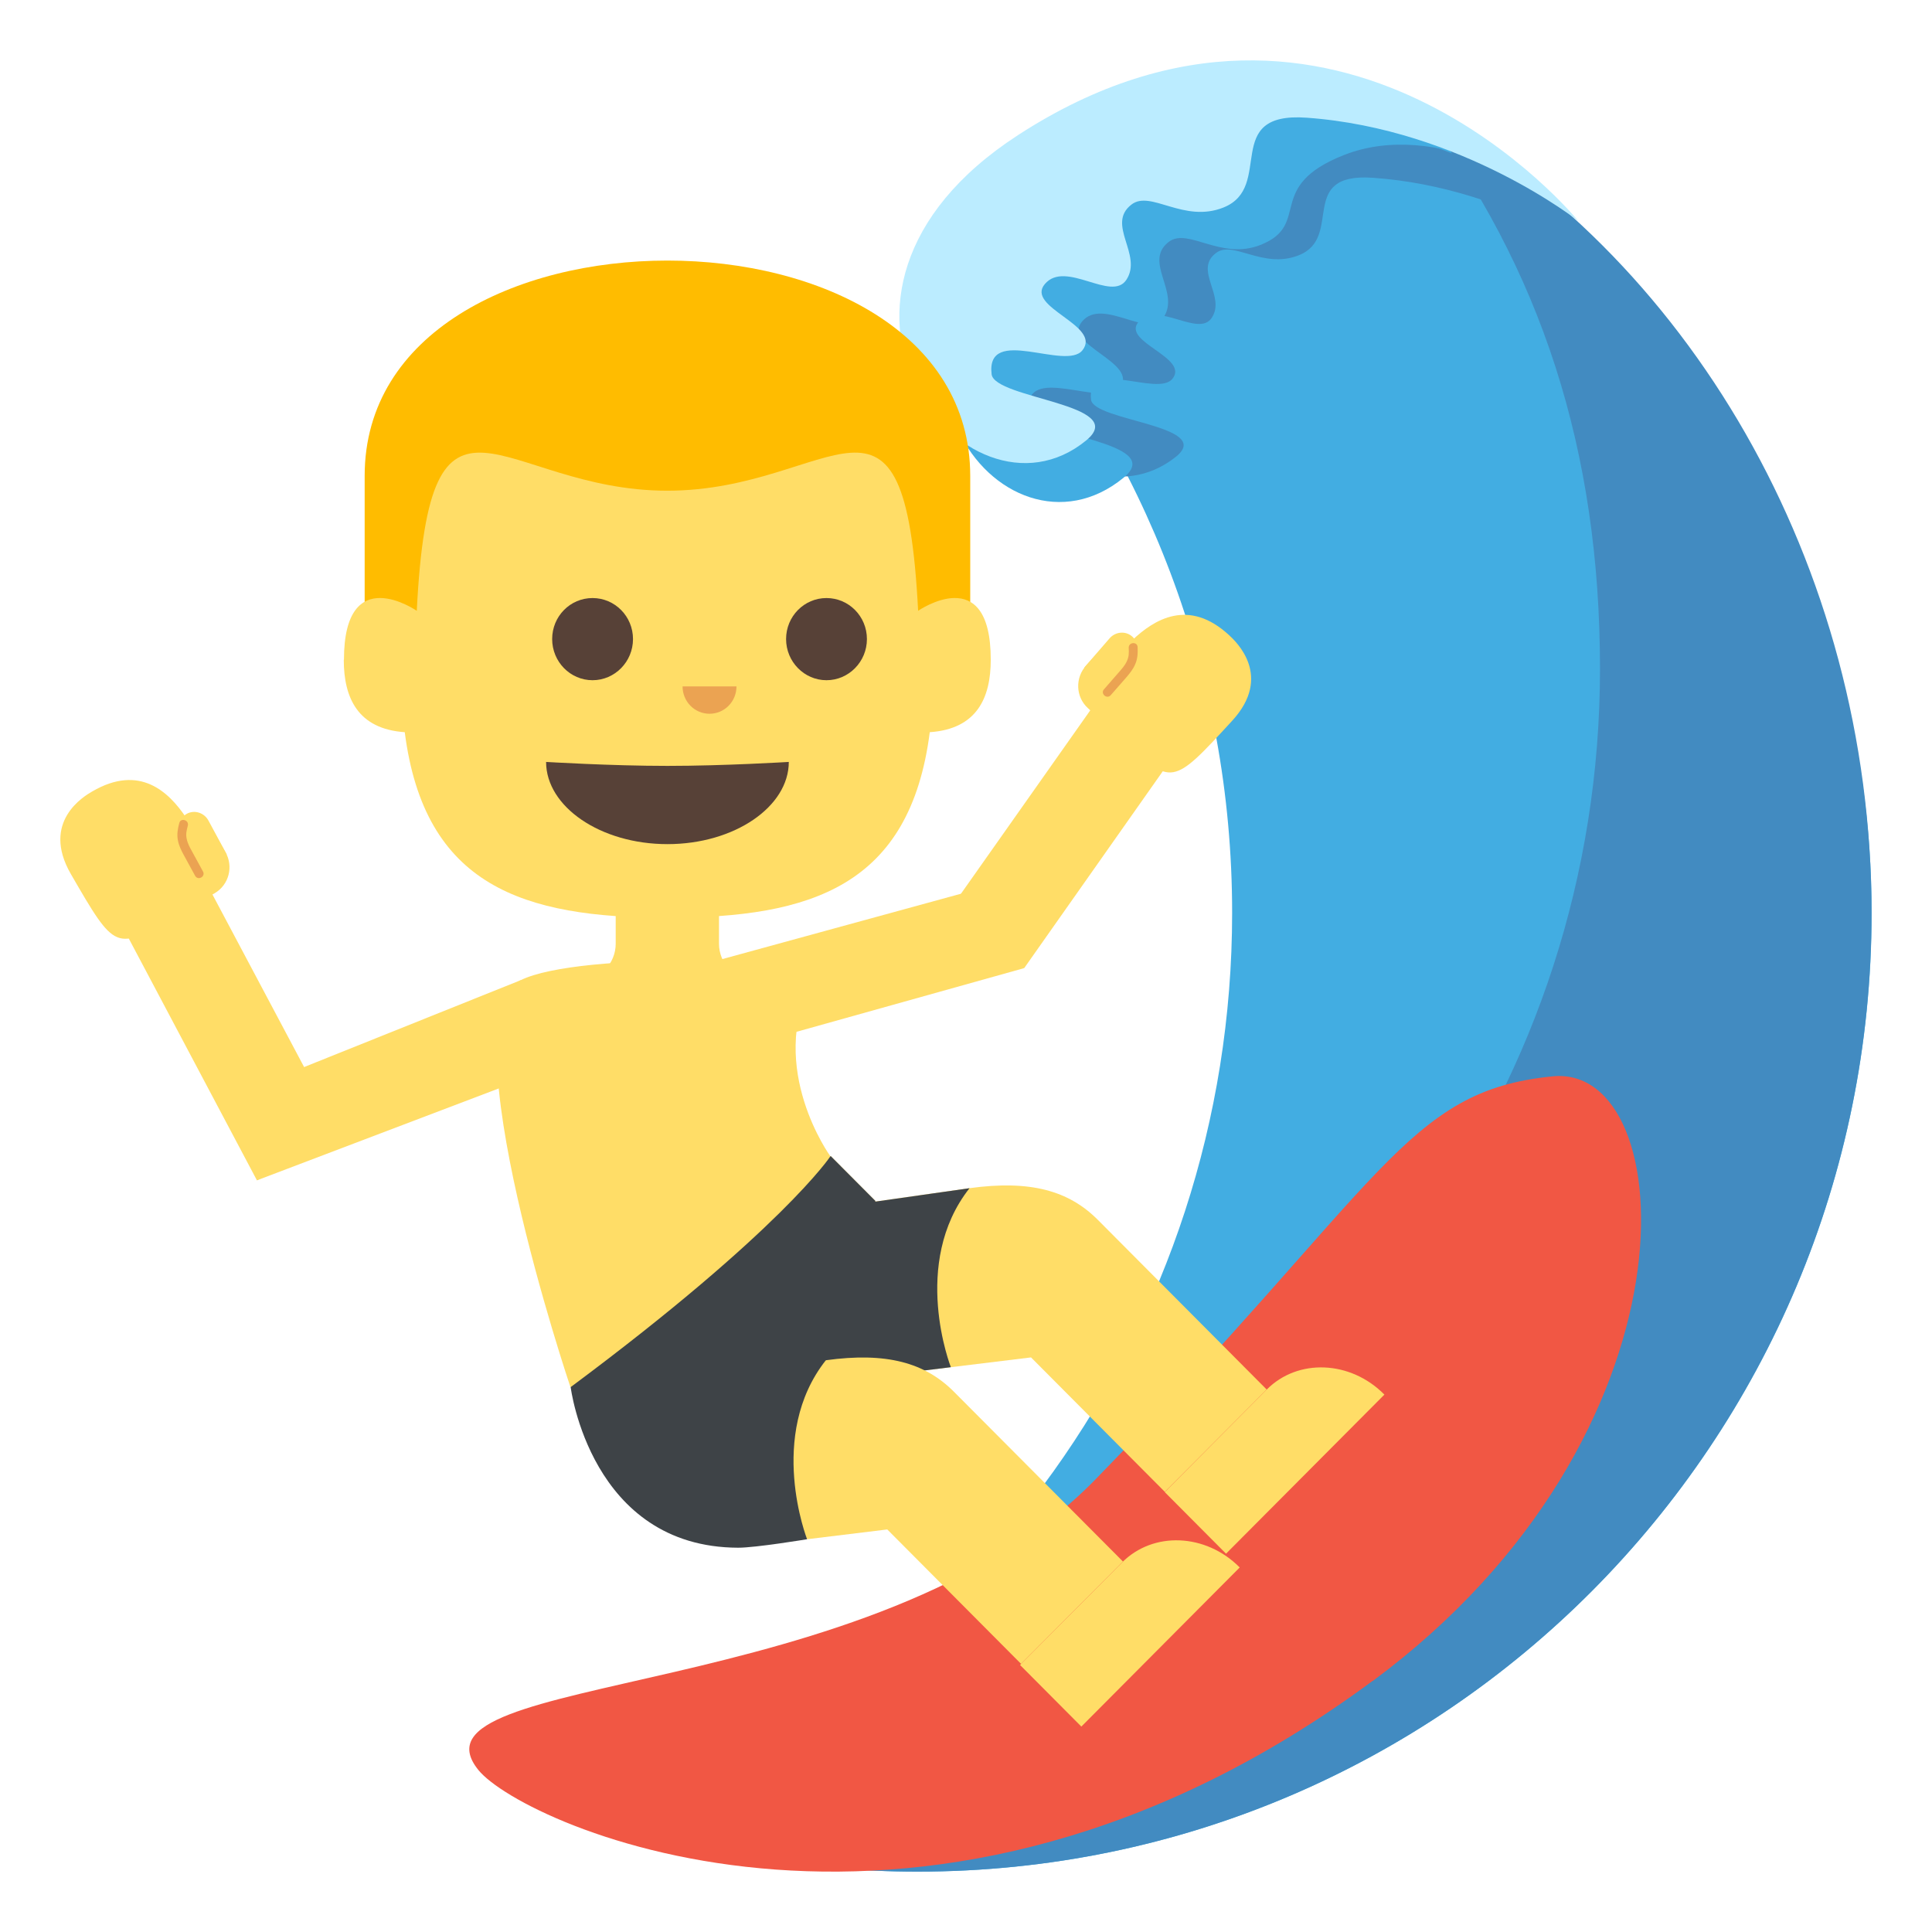 <svg xmlns="http://www.w3.org/2000/svg" viewBox="0 0 64 64" enable-background="new 0 0 64 64"><path fill="#42ade2" d="M43.613,2.945c-3.625,0.818-14.012,2.424-10.469,6.551c4.781,5.564,7.672,12.811,7.672,20.74
			c0,13.807-8.77,25.551-21.01,29.93C23.115,61.35,26.681,62,30.396,62C47.852,62,62,47.779,62,30.236S47.029,2.174,43.613,2.945z"/><g fill="#428bc1"><path d="m47.02 3.563c4.04 5.334 5.982 11.371 5.982 18.592 0 13.734-8.674 25.432-20.817 29.863-3.398 3.619-7.623 6.447-12.383 8.148 3.31 1.184 6.876 1.834 10.591 1.834 17.456 0 31.604-14.221 31.604-31.764 0-11.601-6.148-21.859-14.977-26.673"/><path d="m53.53 8.857c0 0-7.078-8.451-16.605-2.471-7.297 4.578-1.537 11.57 2.02 8.752 1.318-1.045-2.717-1.186-2.803-1.898-.168-1.424 2.197-.082 2.693-.688.584-.713-1.705-1.225-1.115-1.896.615-.701 1.977.529 2.416-.121.49-.723-.609-1.588.148-2.156.57-.43 1.547.545 2.732.08 1.514-.59-.076-2.746 2.461-2.57 4.604.32 8.05 2.968 8.05 2.968"/></g><path fill="#42ade2" d="m51.16 6.355c0 0-7.992-7.178-16.199-.645-7.608 6.06-1.719 13.375 2.256 10.117 1.473-1.207-3.039-1.369-3.133-2.195-.189-1.645 2.455-.094 3.01-.793.652-.824-1.906-1.416-1.248-2.191.689-.813 2.209.609 2.703-.141.547-.834-.682-1.834.164-2.492.639-.496 1.729.627 3.055.094 1.693-.682.105-1.93 2.752-2.973 3.115-1.226 6.64 1.219 6.64 1.219"/><path fill="#bbecff" d="m52.29 7.33c0 0-7.91-9.768-18.563-2.857-8.161 5.293-1.721 13.375 2.254 10.117 1.475-1.209-3.038-1.371-3.133-2.195-.188-1.646 2.458-.094 3.01-.793.652-.824-1.904-1.418-1.246-2.193.688-.811 2.209.611 2.701-.141.549-.832-.682-1.832.166-2.49.637-.498 1.729.627 3.055.094 1.691-.682-.086-3.176 2.75-2.973 5.147.369 9.01 3.431 9.01 3.431"/><path fill="#f15744" d="m45.47 55.682c-14.725 10.893-28.14 4.789-29.622 2.953-2.68-3.311 13.145-2.137 20.436-9.623 9.58-9.832 10.262-12.873 15.15-13.357 4.278-.426 5.067 11.868-5.96 20.03"/><g fill="#ffdd67"><path d="m35.984 22.04l.506-.551c.266-.293.666-.391 1.018-.283.727-.688 1.871-1.404 3.215-.158.221.207 1.449 1.348.098 2.824-1.994 2.172-1.994 2.172-3.664.623l-1.125-1.043c-.401-.371-.423-1-.048-1.412"/><path d="m31.492 30.09l4.818-6.834 2.426 1.984-4.808 6.83z"/><path d="m23.726 31.826l8.172-2.238 2.03 2.482-8.589 2.403z"/><path d="m37.539 21.832c.195-.225.178-.563-.037-.75-.217-.189-.551-.16-.746.064l-.834.963.781.686.836-.963"/></g><path fill="#eba352" d="m37.39 21.459c.008.168.01.291-.059.438-.061.141-.164.254-.264.369-.166.189-.332.379-.496.568-.129.145.096.34.223.195.17-.195.34-.389.51-.582.117-.135.229-.275.299-.439.084-.184.09-.375.082-.57-.006-.192-.301-.17-.295.021"/><g fill="#ffdd67"><path d="m7.464 28.22l-.373-.648c-.197-.346-.566-.525-.934-.498-.559-.83-1.523-1.779-3.104-.855-.262.152-1.707.998-.705 2.736 1.479 2.555 1.479 2.555 3.441 1.406l1.324-.773c.472-.277.631-.888.351-1.368"/><path d="m11.316 37.686l-4.434-8.348-2.795 1.414 4.424 8.348z"/><path d="m17.251 32.469l-7.373 2.957-1.367 3.674 10.291-3.91z"/><path d="m5.992 27.682c-.141-.262-.053-.586.197-.725.254-.137.574-.037.717.227l.605 1.121-.912.496-.607-1.119"/></g><path fill="#eba352" d="m6.222 27.35c-.043.164-.072.281-.037.439.029.15.104.285.178.418.121.221.242.441.361.662.094.17-.166.313-.26.143-.123-.227-.248-.453-.371-.678-.086-.158-.166-.318-.199-.494-.041-.199-.006-.385.045-.576.045-.184.33-.1.283.086"/><g fill="#ffdd67"><path d="m27.509 38.3c0 0-.045 2.898-2.541 5.406-2.5 2.516-6.07 2.248-6.07 2.248s-4.135-12.258-1.65-13.484c1.953-.965 10.02-.738 9.641 0-1.491 2.929.616 5.83.616 5.83"/><path d="m41.963 46.03c1.031-1.037 2.771-.965 3.887.158l.01.01-5.246 5.27-2.031-2.041 3.38-3.397"/><path d="m37.17 51.758c1.031-1.037 2.771-.965 3.889.158l.008.008-5.246 5.271-2.031-2.041 3.38-3.396"/><path d="m32.12 39.36l-3.137.447.02-.02-1.484-1.49c0 0-1.459 2.324-5.03 5.91l3.455 3.473c.648-.652 3.268-2.109 3.268-2.109l2.287-.281 2.655-.324 4.432 4.453 3.375-3.389c0 0-4.359-4.381-5.594-5.621-.963-.967-2.236-1.326-4.25-1.049"/></g><path fill="#3e4347" d="m32.12 39.36l-3.137.447.02-.02-1.484-1.49c0 0-1.459 2.324-5.03 5.91l3.455 3.473c.648-.652 3.268-2.109 3.268-2.109l2.287-.281c-.001 0-1.349-3.438.618-5.93"/><path fill="#ffdd67" d="m27.357 45.06l-3.135.447 2.514 5.482 2.656-.324 4.432 4.453 3.375-3.391c0 0-4.36-4.379-5.594-5.619-.961-.967-2.234-1.325-4.248-1.048"/><path fill="#3e4347" d="m27.357 45.06l.158-6.764c0 0-1.621 2.453-8.611 7.654 0 0 .656 5.305 5.547 5.32.576.002 2.285-.281 2.285-.281s-1.346-3.436.621-5.929"/><path fill="#ffdd67" d="m23.818 31.26v-1.211h-3.422v1.211c0 .67-.533 1.209-1.191 1.209h5.805c-.657 0-1.192-.539-1.192-1.209"/><path fill="#ffbc00" d="m12.08 15.764c0 1.813 0 7.354 0 7.354h20.06c0 0 0-5.541 0-7.354-.001-9.51-20.06-9.51-20.06 0"/><path fill="#ffdd67" d="m11.394 21.855c0-3.293 2.412-1.621 2.412-1.621.439-8.654 2.754-3.979 8.299-3.979 5.551 0 7.865-4.676 8.309 3.979 0 0 2.406-1.672 2.406 1.621 0 1.262-.459 2.293-2.02 2.4-.656 5.096-3.922 6.146-8.699 6.146-4.773 0-8.04-1.051-8.693-6.146-1.555-.107-2.02-1.138-2.02-2.4"/><g fill="#574137"><path d="m18.09 25.24c0 1.48 1.797 2.723 4.02 2.723s4.02-1.242 4.02-2.723c0 0-2.137.131-4.02.131-1.879 0-4.02-.131-4.02-.131"/><path d="m26.04 21.17c0 .75.602 1.363 1.338 1.363.738 0 1.34-.613 1.34-1.363 0-.754-.602-1.359-1.34-1.359-.737 0-1.338.605-1.338 1.359"/><path d="m18.291 21.17c0 .75.598 1.363 1.338 1.363.738 0 1.34-.613 1.34-1.363 0-.754-.602-1.359-1.34-1.359-.741 0-1.338.605-1.338 1.359"/></g><path fill="#eba352" d="m22.611 22.738c0 .502.398.906.893.906s.893-.404.893-.906h-1.786"/></svg>